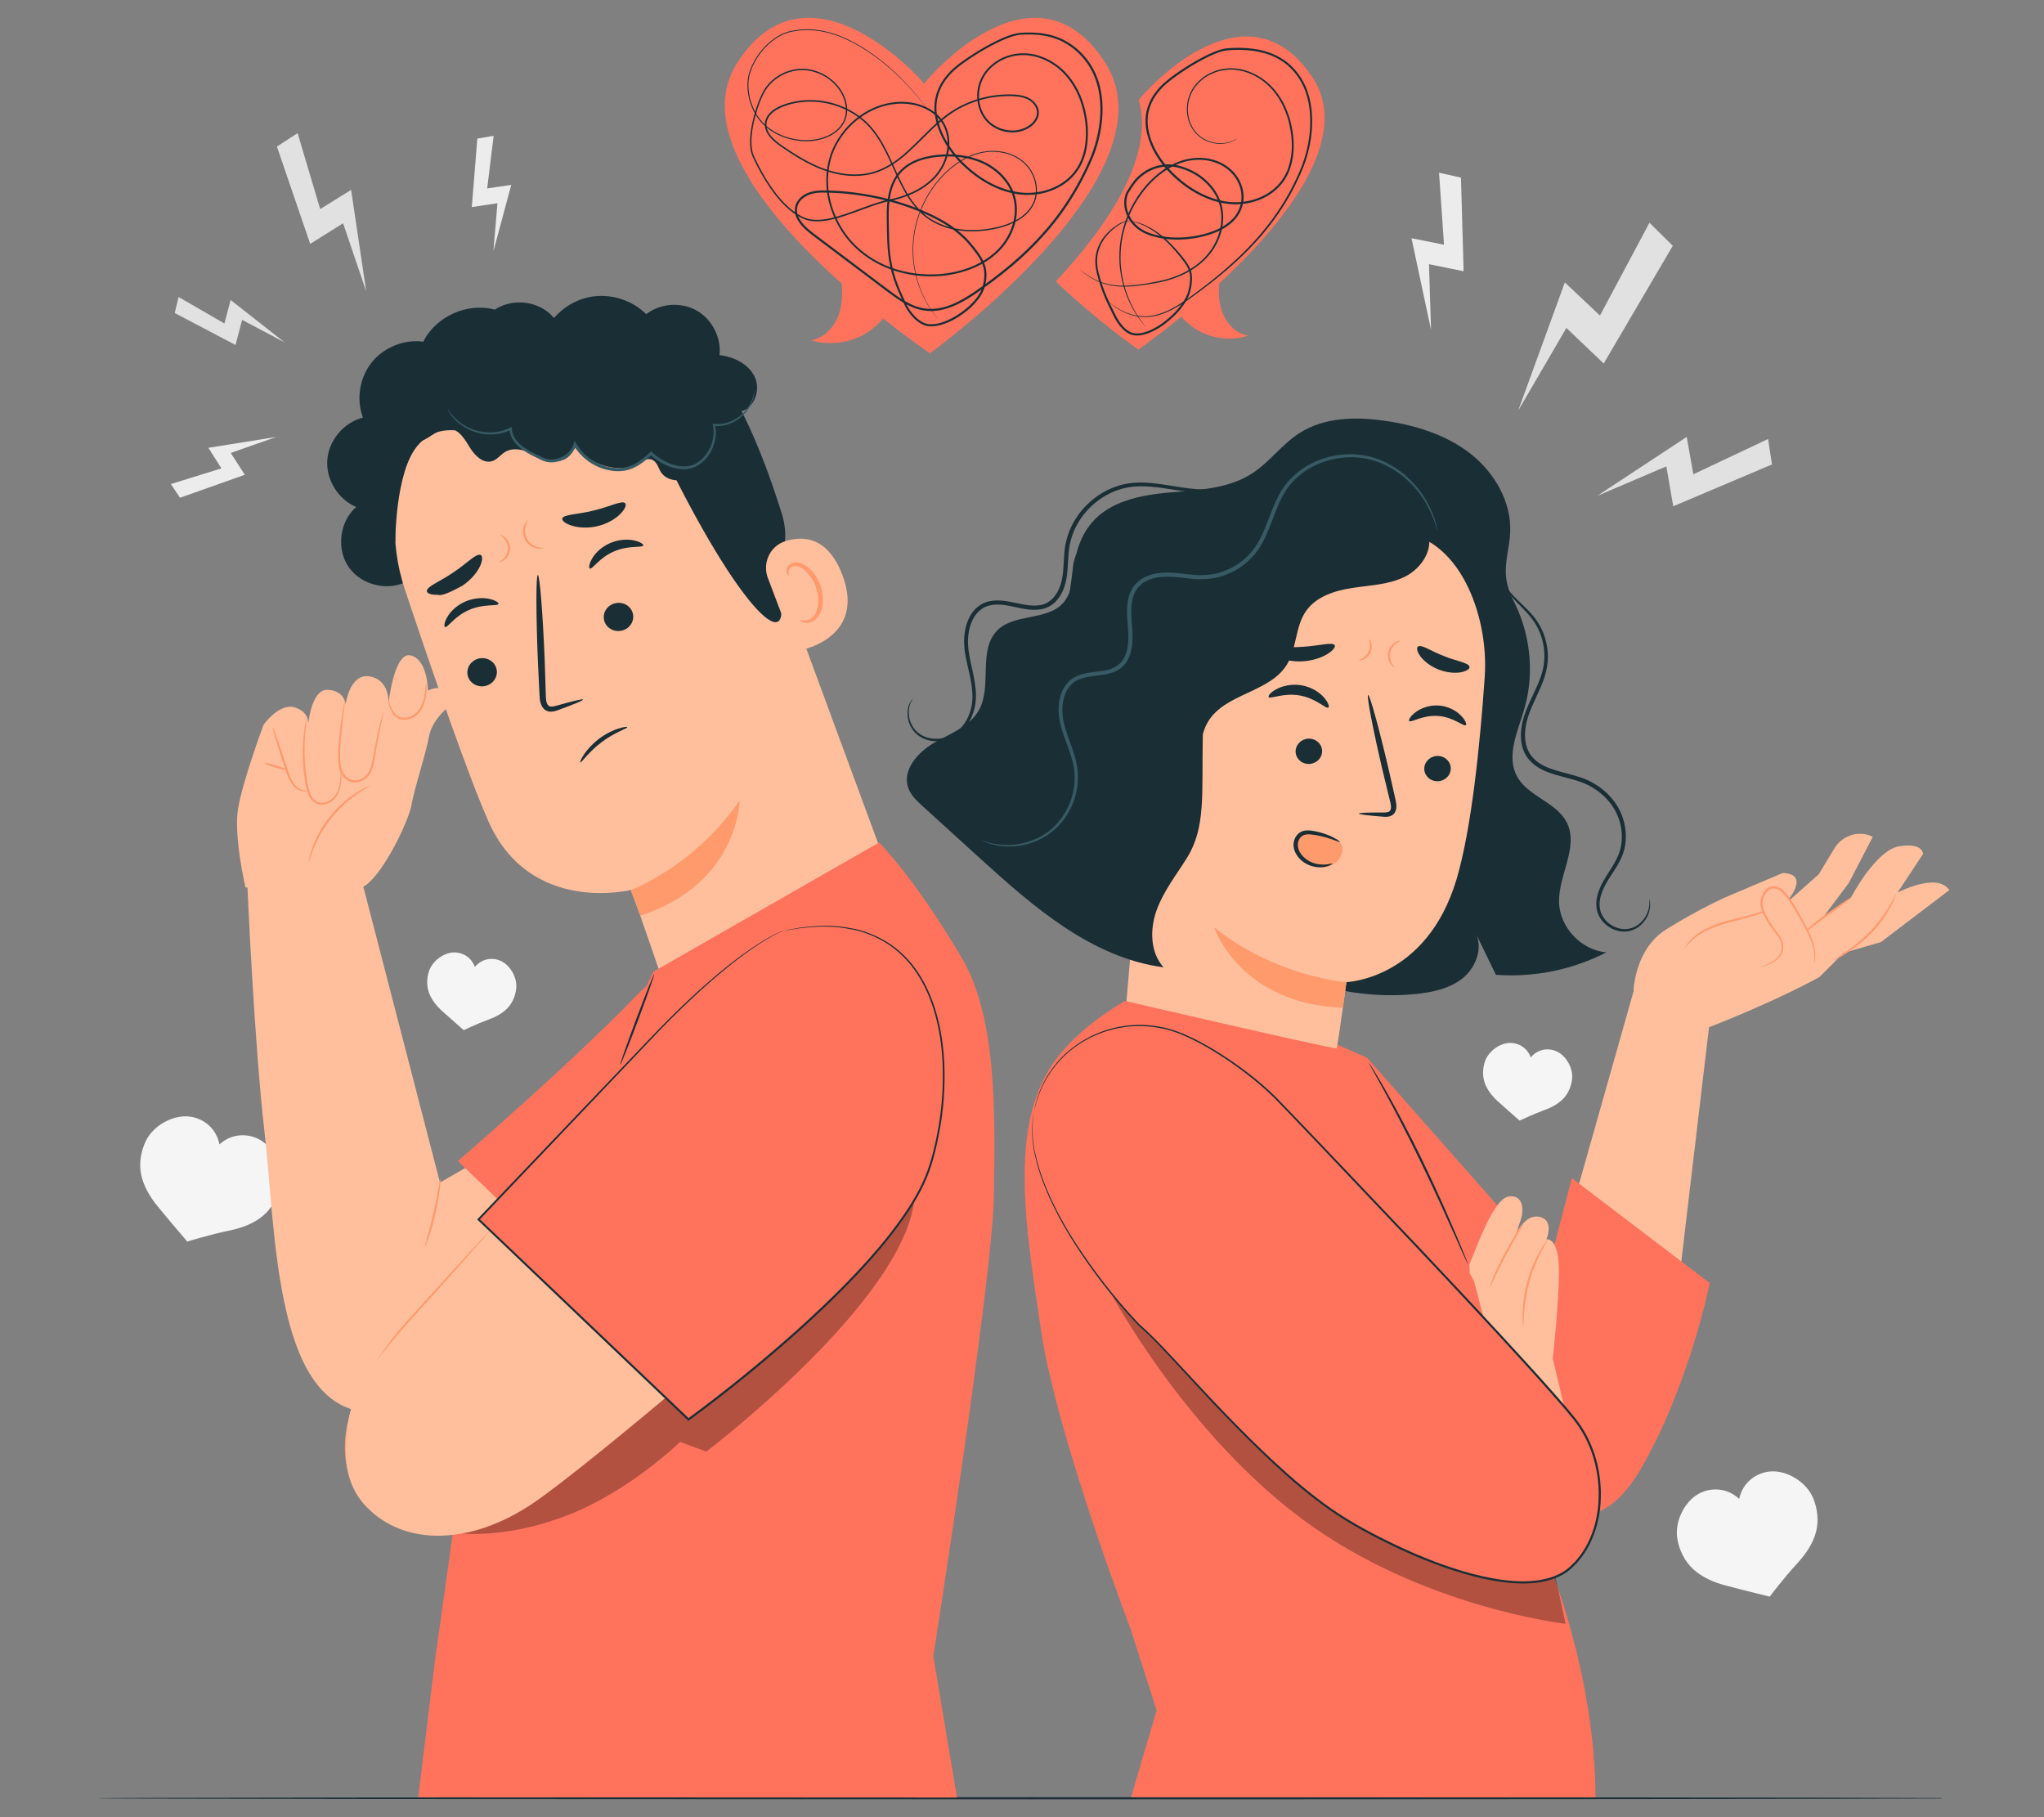 <?xml version="1.0" encoding="UTF-8"?>
<svg id="Layer_2" data-name="Layer 2" xmlns="http://www.w3.org/2000/svg" viewBox="0 0 540 480">
  <rect x="0" y="0" width="540" height="480" fill="#808080" stroke="none"/>
  <defs>
    <style>
      .cls-1 {
        fill: #ff735d;
      }

      .cls-1, .cls-2, .cls-3, .cls-4, .cls-5, .cls-6, .cls-7, .cls-8, .cls-9, .cls-10 {
        stroke-width: 0px;
      }

      .cls-2 {
        fill: #375a64;
      }

      .cls-3 {
        fill: #e1e1e1;
      }

      .cls-4 {
        fill: #ececec;
      }

      .cls-5 {
        opacity: .3;
      }

      .cls-6 {
        fill: #f5f5f5;
      }

      .cls-7 {
        fill: none;
      }

      .cls-8 {
        fill: #1a2e35;
      }

      .cls-9 {
        fill: #ff9a6c;
      }

      .cls-10 {
        fill: #ffbf9d;
      }
    </style>
  </defs>
  <g id="Layer_2-2" data-name="Layer 2">
    <g>
      <rect class="cls-7" width="540" height="480"/>
      <g>
        <polygon class="cls-3" points="435.77 58.84 422.69 83.35 413.41 74.6 401.08 108.47 413.82 86.63 423.68 96.02 441.93 64.92 435.77 58.84"/>
        <polygon class="cls-3" points="467.1 115.96 447.36 125.28 445.61 115.41 421.96 130.98 440.23 123.19 442.05 133.73 468.13 122.68 467.1 115.96"/>
        <polygon class="cls-4" points="380.18 45.62 381.49 64.64 372.9 62.93 378.06 87.11 377.52 69.78 386.67 71.65 385.97 46.92 380.18 45.62"/>
        <polygon class="cls-3" points="78.62 35.16 84.59 55.22 92.76 50.16 96.76 77.01 90.64 58.98 81.95 64.42 73.16 38.72 78.62 35.16"/>
        <polygon class="cls-3" points="47.18 78.45 59.29 85.45 60.93 79.24 75.21 90.45 63.96 84.49 62.23 91.13 46.16 82.68 47.18 78.45"/>
        <polygon class="cls-4" points="130.41 35.88 128.71 49.77 135.07 48.84 130.35 66.37 131.42 53.68 124.64 54.7 126.11 36.6 130.41 35.88"/>
        <polygon class="cls-4" points="45.14 127.86 58.5 123.72 55.05 118.29 72.97 115.42 60.96 119.64 64.67 125.41 47.55 131.48 45.14 127.86"/>
        <path class="cls-6" d="m73.95,313.58c.54-2.32.2-4.79-.7-6.99-.88-2.16-2.33-4.13-4.31-5.36-2.1-1.31-4.75-1.7-7.14-1.06-1.42.38-2.74,1.12-3.82,2.12-.25-1.31-.78-2.57-1.56-3.66-1.45-2-3.76-3.37-6.21-3.68-2.31-.3-4.68.32-6.72,1.43-2.09,1.14-3.91,2.84-4.95,4.98-1.31,2.68-1.86,5.92-1.26,8.84.62,3.08,2.36,6.01,4.36,8.44,3.36,4.09,7.83,9.31,7.83,9.31,0,0,6.01-1.86,11.2-2.92,3.08-.63,6.28-1.8,8.71-3.8,2.3-1.89,3.93-4.75,4.6-7.65Z"/>
        <path class="cls-6" d="m479.04,395.76c-.92-2.19-2.63-4-4.65-5.26-1.97-1.24-4.3-1.99-6.63-1.83-2.47.17-4.85,1.39-6.42,3.31-.93,1.14-1.57,2.51-1.87,3.95-.97-.92-2.14-1.63-3.41-2.05-2.35-.78-5.02-.54-7.19.64-2.05,1.11-3.61,2.99-4.62,5.09-1.03,2.14-1.51,4.59-1.11,6.93.5,2.94,1.95,5.89,4.14,7.91,2.31,2.14,5.43,3.5,8.47,4.31,5.11,1.36,11.79,2.98,11.79,2.98,0,0,3.79-5.03,7.38-8.91,2.14-2.31,4.05-5.13,4.85-8.17.76-2.88.41-6.15-.74-8.9Z"/>
        <path class="cls-6" d="m415.34,284.84c.12-1.49-.32-2.98-1.08-4.27-.74-1.26-1.82-2.34-3.16-2.92-1.42-.62-3.1-.62-4.52,0-.85.37-1.6.95-2.18,1.66-.28-.79-.72-1.52-1.31-2.12-1.08-1.11-2.64-1.74-4.19-1.71-1.46.03-2.87.63-4.04,1.51-1.19.9-2.16,2.12-2.61,3.54-.57,1.78-.61,3.84.03,5.6.67,1.85,2.02,3.51,3.48,4.83,2.46,2.23,5.71,5.05,5.71,5.05,0,0,3.56-1.71,6.67-2.84,1.85-.67,3.73-1.69,5.05-3.16,1.25-1.38,2-3.31,2.15-5.17Z"/>
        <path class="cls-6" d="m136.39,260.94c.12-1.49-.32-2.98-1.08-4.27-.74-1.26-1.82-2.34-3.16-2.92-1.42-.62-3.1-.62-4.52,0-.85.37-1.6.95-2.18,1.66-.28-.79-.72-1.52-1.31-2.12-1.08-1.11-2.64-1.74-4.19-1.71-1.46.03-2.87.63-4.04,1.51-1.19.9-2.16,2.12-2.61,3.54-.57,1.78-.61,3.84.03,5.6.67,1.85,2.02,3.51,3.48,4.83,2.46,2.23,5.71,5.05,5.71,5.05,0,0,3.56-1.71,6.67-2.84,1.85-.67,3.73-1.69,5.05-3.16,1.25-1.38,2-3.31,2.15-5.17Z"/>
        <path class="cls-8" d="m507.37,475s.46-.02,1.38-.03c.93,0,2.31-.02,4.14-.03v.12c-23.47.13-122.35.22-240.71.22-68.01-.03-129.57-.06-174.14-.08-22.27-.04-40.3-.07-52.77-.09-6.22-.02-11.06-.04-14.35-.05-1.63-.01-2.88-.02-3.73-.03-.84,0-1.27-.03-1.27-.03,0,0,.43-.02,1.27-.03.85,0,2.1-.02,3.73-.03,3.29-.01,8.12-.03,14.35-.05,12.47-.02,30.5-.05,52.77-.09,44.57-.02,106.13-.05,174.14-.08,118.36,0,217.23.1,240.71.22v.12c-1.83-.01-3.21-.02-4.14-.03-.92,0-1.38-.03-1.38-.03Z"/>
        <g>
          <path class="cls-1" d="m292.02,16.63c-18.96-29.64-48.06,5.34-47.87,5.52.18-.18-30.43-35.17-49.4-5.52-11.4,17.81,9.29,41.91,27.62,58.3.24,2.72.15,5.46-.73,8.03-1.14,3.34-3.85,6.32-7.32,6.94,4.04,1.2,8.51.92,12.37-.77,2.56-1.12,4.83-2.86,6.62-5,7.16,5.68,12.36,9.18,12.36,9.18,0,0,65.32-47.04,46.36-76.68Z"/>
          <path class="cls-8" d="m247.71,84.21s-.15-.18-.45-.54c-.3-.36-.71-.92-1.24-1.68-1.02-1.53-2.45-3.92-3.56-7.36-1.09-3.41-1.85-7.95-.98-13.18.85-5.17,3.34-11.08,8.28-15.9,2.46-2.36,5.58-4.48,9.33-5.33,1.86-.42,3.86-.48,5.84-.11,1.97.38,3.92,1.21,5.52,2.59,1.6,1.37,2.76,3.31,3.25,5.45.5,2.13.26,4.54-.98,6.5-1.2,1.98-3.17,3.41-5.32,4.37-2.16.98-4.51,1.54-6.93,1.86-4.8.62-10.14.13-14.64-2.66-2.25-1.37-4.09-3.37-5.59-5.59-1.51-2.23-2.68-4.71-3.81-7.21-1.15-2.5-2.24-5.08-3.66-7.51-1.42-2.42-3.14-4.75-5.44-6.5-4.51-3.57-10.7-5.28-16.68-4.27-1.49.24-2.97.66-4.37,1.27-1.36.63-2.71,1.52-3.4,2.86-.34.66-.47,1.42-.37,2.16.11.74.43,1.44.87,2.07.9,1.25,2.17,2.23,3.48,3.12,2.63,1.8,5.36,3.54,8.31,4.9,2.94,1.36,6.13,2.33,9.44,2.52,1.65.1,3.31,0,4.94-.34,1.63-.34,3.2-.96,4.68-1.75,2.97-1.6,5.5-3.96,7.96-6.38,2.47-2.42,4.88-5,7.73-7.13,2.84-2.15,6.15-3.72,9.65-4.63,1.75-.45,3.56-.73,5.38-.83,1.82-.08,3.67-.1,5.5.38,1.79.46,3.57,1.8,3.95,3.79.19.98-.1,2-.64,2.8-.54.81-1.27,1.47-2.11,1.93-3.36,1.96-7.88,1.2-10.68-1.48-2.81-2.76-3.5-7.2-2.13-10.85,1.38-3.71,4.9-6.38,8.76-7.19,1.94-.42,3.97-.37,5.9.09,1.93.47,3.77,1.33,5.41,2.47,3.3,2.29,5.67,5.77,7,9.56,1.32,3.8,1.87,7.93,1.28,11.98-.3,2.02-.93,4.02-1.99,5.81-1.04,1.79-2.54,3.32-4.27,4.47-3.48,2.29-7.84,3.16-11.99,2.56-4.17-.58-8.07-2.47-11.44-4.99-3.36-2.53-6.33-5.7-8.34-9.49-.99-1.89-1.75-3.93-2.1-6.06-.39-2.13-.21-4.37.5-6.44.71-2.07,1.99-3.91,3.5-5.46,1.54-1.55,3.33-2.79,5.13-3.99,1.81-1.19,3.67-2.31,5.6-3.33,1.93-1.01,3.91-1.96,6.05-2.56l.81-.19.84-.12c.55-.04,1.1-.07,1.65-.08,1.1-.03,2.21.02,3.31.11,2.2.22,4.39.78,6.4,1.76,3.99,2,7.22,5.52,8.88,9.7,1.67,4.2,1.87,8.85,1.21,13.29-.33,2.23-.87,4.43-1.62,6.56-.36,1.07-.8,2.12-1.28,3.14-.47,1.03-.93,2.06-1.45,3.06-2.03,4.04-4.42,7.92-7.18,11.55-2.78,3.62-5.9,6.98-9.27,10.09-3.38,3.1-7.02,5.94-10.78,8.6-1.87,1.34-3.81,2.63-5.89,3.68-2.07,1.05-4.34,1.85-6.71,2-2.37.18-4.77-.43-6.85-1.52-2.11-1.06-3.99-2.48-5.86-3.87-3.73-2.8-7.44-5.6-11.14-8.39-1.85-1.39-3.7-2.78-5.55-4.17-1.81-1.42-3.78-2.67-5.39-4.41-.79-.87-1.49-1.87-1.82-3.05-.32-1.18-.16-2.5.51-3.53.66-1.03,1.67-1.77,2.77-2.23,1.11-.45,2.29-.61,3.45-.66,4.62-.02,9.17.46,13.65,1.32,4.48.87,8.85,2.16,13.03,3.91,4.16,1.74,8.22,3.94,11.46,7.12.81.79,1.55,1.66,2.24,2.53.7.88,1.39,1.77,1.97,2.74.58.97,1.05,2.04,1.26,3.17.2,1.14.15,2.3-.04,3.41-.18,1.1-.53,2.23-1.1,3.22-.59.97-1.28,1.86-2.06,2.68-1.55,1.62-3.37,2.95-5.31,4.03-1.97,1.01-4.11,1.88-6.42,1.76-1.16-.06-2.25-.59-3.13-1.28-.9-.68-1.65-1.52-2.3-2.42-.33-.45-.63-.92-.89-1.42l-.7-1.48c-.46-.98-.92-1.97-1.35-2.98-.85-2.01-1.53-4.09-1.99-6.22-.93-4.27-.85-8.62-.93-12.88-.04-2.15.07-4.31.54-6.42.46-2.1,1.34-4.16,2.79-5.79,1.44-1.64,3.38-2.74,5.4-3.42,2.03-.69,4.15-.99,6.26-1.08,4.2-.18,8.53.55,12.16,2.71,3.59,2.13,6.47,5.71,7.08,9.89.64,4.16-.82,8.4-3.36,11.59-2.58,3.22-6.23,5.37-10.05,6.59-3.83,1.24-7.89,1.65-11.84,1.31-3.95-.34-7.83-1.4-11.3-3.22-3.47-1.81-6.54-4.37-8.82-7.49-2.27-3.13-3.81-6.74-4.49-10.49-.65-3.75-.38-7.65.88-11.19,2.63-7.04,9.06-12.46,16.33-13.44,3.59-.52,7.38.13,10.4,2.12,1.49,1,2.77,2.36,3.53,3.99.8,1.61,1.08,3.42,1.01,5.18-.16,3.54-1.81,6.9-4.32,9.26-2.5,2.39-5.66,3.92-8.87,4.87-1.61.5-3.27.72-4.83,1.19-1.57.46-3.11,1.02-4.65,1.59-3.06,1.13-6.1,2.29-9.27,2.92-1.58.3-3.22.43-4.81.15-1.61-.28-3.04-1.09-4.32-2-2.58-1.85-4.58-4.3-6.33-6.81-1.73-2.54-3.19-5.2-4.44-7.92-.69-1.38-.8-2.94-.79-4.42.03-1.49.23-2.95.52-4.39.6-2.86,1.47-5.62,2.71-8.2,1.3-2.58,3.6-4.53,6.18-5.58,2.59-1.06,5.52-1.11,8.08-.22,2.57.85,4.82,2.53,6.32,4.69,1.49,2.14,2.27,4.87,1.63,7.39-.33,1.24-.98,2.39-1.88,3.27-.89.89-1.96,1.57-3.09,2.06-2.26.97-4.73,1.27-7.08,1.04-2.35-.22-4.62-.88-6.63-1.96-2-1.08-3.73-2.6-4.94-4.43-1.2-1.83-1.97-3.88-2.31-5.95-.33-2.06-.28-4.18.39-6.09.68-1.89,1.63-3.62,2.81-5.12,2.35-2.97,5.55-5.23,9-5.66,3.39-.63,6.69-.2,9.6.63,2.94.81,5.47,2.15,7.76,3.45,4.52,2.72,7.9,5.68,10.47,8.2,2.56,2.53,4.32,4.64,5.47,6.09,1.13,1.46,1.67,2.23,1.67,2.23,0,0-.15-.18-.44-.55-.29-.37-.7-.93-1.28-1.65-1.16-1.43-2.94-3.53-5.51-6.04-2.58-2.5-5.96-5.44-10.47-8.13-2.28-1.29-4.8-2.62-7.73-3.41-2.89-.82-6.16-1.22-9.51-.6-3.4.43-6.53,2.66-8.85,5.6-1.17,1.48-2.1,3.2-2.76,5.05-.64,1.86-.7,3.94-.36,5.96.34,2.03,1.1,4.04,2.28,5.84,1.18,1.79,2.87,3.28,4.84,4.33,1.97,1.06,4.2,1.7,6.52,1.92,2.31.22,4.72-.08,6.93-1.03,2.18-.93,4.19-2.69,4.78-5.12.61-2.4-.14-5.04-1.59-7.11-1.46-2.1-3.65-3.73-6.15-4.56-2.49-.86-5.33-.8-7.84.23-2.5,1.02-4.73,2.92-5.99,5.41-1.22,2.52-2.08,5.28-2.67,8.1-.28,1.42-.48,2.86-.51,4.32,0,1.45.11,2.94.76,4.25,1.24,2.7,2.7,5.34,4.41,7.86,1.73,2.48,3.72,4.9,6.24,6.71,1.26.89,2.64,1.67,4.16,1.92,1.52.26,3.11.14,4.67-.16,3.12-.62,6.14-1.78,9.2-2.91,1.53-.57,3.08-1.13,4.67-1.6,1.6-.49,3.25-.7,4.83-1.19,3.16-.94,6.25-2.44,8.68-4.77,2.44-2.3,4.01-5.55,4.17-8.97.06-1.7-.21-3.43-.97-4.96-.72-1.55-1.95-2.84-3.38-3.8-2.9-1.91-6.59-2.55-10.09-2.04-7.07.95-13.38,6.27-15.94,13.14-1.23,3.46-1.49,7.27-.85,10.94.66,3.67,2.18,7.22,4.41,10.29,2.24,3.06,5.25,5.56,8.66,7.34,3.41,1.78,7.23,2.82,11.11,3.15,3.89.33,7.88-.08,11.64-1.29,3.74-1.21,7.31-3.31,9.8-6.43,2.46-3.09,3.87-7.2,3.25-11.18-.58-4-3.36-7.46-6.84-9.52-3.52-2.09-7.75-2.81-11.87-2.63-2.07.08-4.14.39-6.11,1.05-1.95.66-3.8,1.72-5.17,3.27-1.37,1.54-2.21,3.51-2.66,5.55-.45,2.05-.56,4.17-.52,6.29.08,4.27,0,8.58.92,12.78.45,2.09,1.13,4.14,1.96,6.12.42.99.88,1.97,1.34,2.96.46,1,.88,1.96,1.54,2.81.63.86,1.35,1.66,2.19,2.3.83.64,1.81,1.11,2.84,1.17,2.11.12,4.21-.71,6.12-1.7,1.9-1.05,3.67-2.36,5.18-3.93.75-.79,1.42-1.65,1.98-2.57.54-.94.85-1.95,1.03-3.04.19-1.07.23-2.16.05-3.21-.19-1.06-.63-2.06-1.19-2.99-.56-.94-1.24-1.82-1.93-2.68-.69-.88-1.4-1.71-2.2-2.48-3.16-3.11-7.16-5.28-11.28-7-4.14-1.73-8.48-3.02-12.92-3.88-4.43-.85-8.99-1.32-13.52-1.3-1.12.04-2.24.2-3.26.61-1.01.42-1.93,1.1-2.51,2.01-.59.91-.72,2.05-.45,3.09.3,1.05.94,1.99,1.7,2.82,1.52,1.66,3.49,2.92,5.31,4.34,1.85,1.39,3.69,2.78,5.55,4.17,3.7,2.79,7.42,5.58,11.14,8.39,1.86,1.4,3.72,2.79,5.77,3.82,2.03,1.05,4.3,1.62,6.56,1.46,2.27-.15,4.46-.91,6.49-1.95,2.04-1.03,3.96-2.3,5.82-3.64,3.75-2.66,7.36-5.48,10.72-8.56,3.35-3.09,6.45-6.43,9.21-10.01,2.74-3.6,5.12-7.45,7.13-11.46.52-.99.98-2.02,1.44-3.04.47-1.02.9-2.04,1.26-3.1.74-2.1,1.27-4.27,1.59-6.46.65-4.37.45-8.93-1.18-13.01-1.6-4.05-4.74-7.47-8.61-9.41-1.94-.95-4.06-1.49-6.21-1.71-1.08-.09-2.16-.14-3.24-.11-1.1.03-2.15.05-3.17.37-2.06.58-4.03,1.52-5.93,2.52-1.91,1.01-3.76,2.12-5.55,3.3-1.79,1.19-3.55,2.42-5.04,3.92-1.47,1.51-2.7,3.28-3.38,5.26-.68,1.97-.85,4.12-.48,6.17.35,2.06,1.08,4.05,2.05,5.9,1.96,3.7,4.88,6.82,8.19,9.32,3.31,2.48,7.14,4.32,11.19,4.89,4.03.59,8.26-.26,11.63-2.48,1.67-1.11,3.1-2.57,4.11-4.3,1.02-1.72,1.63-3.65,1.92-5.62.58-3.95.04-8.02-1.25-11.73-1.31-3.71-3.61-7.1-6.81-9.32-1.59-1.11-3.37-1.94-5.24-2.39-1.87-.44-3.82-.5-5.68-.09-3.71.78-7.09,3.35-8.4,6.87-1.32,3.48-.63,7.74,2.01,10.33,2.63,2.53,6.96,3.26,10.1,1.41,1.53-.85,2.84-2.5,2.52-4.24-.15-.85-.65-1.62-1.29-2.2-.65-.59-1.46-.97-2.31-1.21-1.72-.46-3.56-.45-5.35-.37-1.79.1-3.57.37-5.29.81-3.45.89-6.7,2.43-9.49,4.55-2.82,2.1-5.22,4.65-7.69,7.08-2.47,2.42-5.03,4.81-8.07,6.45-1.52.8-3.13,1.44-4.8,1.79-1.67.34-3.38.44-5.06.34-3.37-.2-6.61-1.19-9.59-2.57-2.99-1.38-5.73-3.13-8.37-4.95-1.32-.9-2.62-1.9-3.58-3.23-.47-.66-.82-1.43-.94-2.25-.1-.82.04-1.67.42-2.4.77-1.48,2.19-2.39,3.6-3.04,1.44-.62,2.94-1.04,4.47-1.29,6.1-1.01,12.39.73,16.98,4.37,2.34,1.79,4.1,4.16,5.53,6.61,1.43,2.46,2.53,5.04,3.67,7.54,1.13,2.5,2.29,4.96,3.78,7.17,1.48,2.2,3.28,4.16,5.48,5.5,4.4,2.74,9.67,3.24,14.42,2.63,2.39-.31,4.72-.87,6.84-1.82,2.11-.94,4.03-2.34,5.19-4.24,1.2-1.89,1.44-4.21.96-6.28-.47-2.08-1.6-3.98-3.15-5.31-3.16-2.7-7.5-3.26-11.13-2.45-3.69.83-6.79,2.92-9.23,5.25-4.92,4.76-7.41,10.63-8.27,15.77-.88,5.19-.14,9.72.92,13.12,1.08,3.43,2.49,5.82,3.5,7.36.52.76.92,1.33,1.22,1.69.29.37.42.56.42.56Z"/>
        </g>
        <g>
          <path class="cls-1" d="m346.69,20.38c-18.09-27.18-45.9,5.78-45.72,5.95,0,0-.07-.11-.21-.29,4.56,15.21-8.32,33.85-21.84,48.31,11.19,10.62,21.84,18.01,21.84,18.01,0,0,4.76-3.33,11.31-8.72,1.7,1.95,3.83,3.53,6.22,4.53,3.61,1.5,7.76,1.68,11.49.5-3.23-.52-5.79-3.24-6.9-6.32-.86-2.36-.99-4.91-.81-7.43,16.72-15.51,35.51-38.21,24.64-54.54Z"/>
          <path class="cls-8" d="m284.98,70.97s.12.08.34.25c.24.18.56.43.97.76.88.62,2.19,1.56,4.1,2.33,1.89.79,4.42,1.28,7.36,1.14,2.93-.14,6.29-.68,9.92-1.52,3.58-.95,7.47-2.67,10.54-5.84,1.53-1.57,2.79-3.52,3.59-5.73.79-2.2,1.12-4.67.67-7.11-.87-4.93-5.13-9.13-10.33-10.72-1.3-.41-2.66-.63-4.04-.55-1.38.08-2.75.43-4.03,1.02-1.28.58-2.45,1.44-3.44,2.46-1.01,1.01-1.72,2.3-2.55,3.55l.02-.03c-1.07,2.4-.46,5.45,1.27,7.56.85,1.08,1.98,1.95,3.23,2.56,1.26.59,2.67.98,4.07,1.25,3.38.63,6.85.47,10.13-.22,3.25-.7,6.48-1.91,8.74-4.21,1.12-1.13,1.91-2.56,2.25-4.08.36-1.52.23-3.12-.26-4.57-.98-2.94-3.38-5.19-6.14-6.22-2.76-1.07-5.8-1.05-8.5-.31-2.72.76-5.11,2.21-7.13,3.92-4.04,3.47-6.69,7.87-8.17,12.13-1.49,4.29-1.79,8.47-1.41,12.05.37,3.59,1.37,6.58,2.4,8.89,1.05,2.32,2.14,3.97,2.92,5.06.38.55.7.95.92,1.22.21.27.31.42.31.42,0,0-.5-.5-1.31-1.57-.81-1.07-1.94-2.72-3.03-5.04-1.07-2.32-2.1-5.32-2.51-8.95-.41-3.61-.14-7.86,1.35-12.21,1.47-4.33,4.13-8.81,8.24-12.36,2.05-1.75,4.5-3.25,7.3-4.05,2.79-.77,5.93-.8,8.82.31,2.88,1.07,5.42,3.44,6.46,6.53.52,1.53.66,3.24.28,4.86-.36,1.62-1.21,3.15-2.39,4.35-2.39,2.43-5.71,3.65-9.02,4.37-3.34.7-6.88.87-10.35.22-1.45-.29-2.86-.67-4.21-1.3-1.33-.64-2.52-1.57-3.43-2.72-1.83-2.26-2.52-5.49-1.33-8.14v-.02s.02-.02.02-.02c.81-1.23,1.55-2.55,2.61-3.63,1.04-1.08,2.26-1.97,3.61-2.58,1.34-.61,2.78-.98,4.23-1.06,1.45-.09,2.89.15,4.23.58,2.68.85,5.12,2.31,6.99,4.25,1.89,1.92,3.21,4.34,3.66,6.88.46,2.54.11,5.1-.71,7.36-.82,2.27-2.13,4.27-3.71,5.87-3.17,3.23-7.14,4.96-10.76,5.89-1.83.46-3.6.71-5.26.98-1.67.25-3.25.42-4.74.47-2.97.12-5.54-.41-7.45-1.24-1.92-.81-3.22-1.78-4.09-2.43-.4-.34-.71-.6-.94-.8-.21-.18-.31-.28-.31-.28Z"/>
          <path class="cls-8" d="m326.79,36.64s-.19.14-.58.39c-.41.21-1.03.54-1.92.74-.88.2-2.02.33-3.34.11-1.31-.21-2.81-.74-4.16-1.84-1.36-1.08-2.47-2.78-2.96-4.84-.48-2.05-.36-4.46.67-6.71,1.05-2.24,3.04-4.21,5.59-5.35,2.54-1.17,5.66-1.47,8.66-.62,2.99.82,5.85,2.65,8.02,5.25,2.18,2.59,3.67,5.88,4.43,9.43.75,3.53.92,7.42-.31,11.14-.61,1.85-1.63,3.61-3.03,5.05-1.4,1.44-3.13,2.59-5.04,3.35-1.9.78-3.98,1.19-6.08,1.23-2.11.03-4.23-.32-6.27-.98-4.09-1.32-7.83-3.79-10.99-6.89-3.14-3.11-5.74-7.07-6.62-11.64-.44-2.27-.27-4.71.61-6.9.87-2.2,2.36-4.12,4.12-5.69,1.78-1.56,3.71-2.87,5.65-4.13,1.95-1.24,3.95-2.39,6.02-3.38,1.04-.49,2.1-.92,3.2-1.25l.84-.22.87-.13c.57-.03,1.13-.09,1.69-.1,2.25-.09,4.51.04,6.69.47,2.18.45,4.3,1.22,6.15,2.4,1.89,1.14,3.43,2.75,4.65,4.51,2.47,3.57,3.31,7.89,3.31,11.94.01,4.09-.82,8.03-2.14,11.66-1.4,3.59-3.09,6.93-4.98,10.01-3.78,6.16-8.34,11.2-12.85,15.33-4.51,4.15-8.96,7.49-12.92,10.3-2,1.39-3.96,2.56-5.91,3.34-1.94.8-3.86,1.17-5.59,1.13-3.49-.1-5.95-1.48-7.41-2.49-1.49-1.02-2.22-1.62-2.22-1.62,0,0,.2.12.58.39.38.26.94.66,1.7,1.14,1.48.98,3.92,2.3,7.35,2.37,1.7.02,3.58-.35,5.49-1.16,1.92-.78,3.85-1.96,5.83-3.35,3.94-2.83,8.36-6.18,12.83-10.34,4.48-4.14,8.99-9.16,12.73-15.29,1.87-3.06,3.54-6.39,4.92-9.94,1.29-3.57,2.1-7.47,2.08-11.49,0-3.98-.84-8.19-3.23-11.64-1.19-1.7-2.68-3.25-4.5-4.35-1.79-1.14-3.85-1.88-5.97-2.32-2.13-.42-4.34-.55-6.56-.46-.56.01-1.11.06-1.67.1l-.8.12-.8.21c-1.06.32-2.1.75-3.12,1.23-2.04.97-4.02,2.11-5.95,3.34-1.92,1.25-3.85,2.55-5.58,4.07-1.71,1.53-3.15,3.37-3.98,5.48-.84,2.09-1.01,4.41-.58,6.59.84,4.42,3.38,8.3,6.46,11.35,3.1,3.05,6.78,5.48,10.76,6.77,1.99.65,4.05.99,6.09.96,2.04-.04,4.05-.43,5.89-1.18,1.85-.73,3.52-1.84,4.87-3.22,1.35-1.39,2.33-3.07,2.92-4.86,1.2-3.59,1.06-7.42.32-10.89-.74-3.48-2.19-6.71-4.31-9.25-2.11-2.54-4.89-4.33-7.79-5.14-2.91-.84-5.93-.56-8.4.57-2.49,1.1-4.43,3-5.46,5.16-1.02,2.17-1.15,4.52-.69,6.52.46,2.01,1.53,3.67,2.84,4.73,1.31,1.08,2.77,1.62,4.05,1.84,1.29.23,2.41.13,3.28-.06,1.76-.4,2.5-1.08,2.52-1.02Z"/>
          <path class="cls-8" d="m298.78,58.42s-.3-.03-.84.04c-.55.07-1.33.34-2.23.89-.89.55-1.92,1.35-2.94,2.45-1,1.1-1.98,2.54-2.52,4.33-.57,1.79-.54,3.89.02,6.03.56,2.14,1.31,4.42,2.32,6.69.51,1.14,1.09,2.29,1.67,3.47.57,1.19,1.18,2.36,2.02,3.4.83,1.03,1.88,1.97,3.18,2.27,1.3.24,2.72-.07,4.02-.6,2.64-1.08,4.89-2.86,6.79-4.77,1.84-1.96,3.46-4.12,3.86-6.58.25-1.21.4-2.42.22-3.55-.17-1.14-.71-2.15-1.33-3.05-1.29-1.79-2.67-3.37-3.96-4.74-2.62-2.73-5.23-4.43-7.17-5.26-1.94-.86-3.14-.96-3.12-1.03,0,0,1.21.02,3.2.83,1.99.78,4.68,2.45,7.37,5.18,1.34,1.37,2.72,2.92,4.06,4.75.65.92,1.24,2,1.43,3.24.2,1.23.05,2.5-.2,3.74-.22,1.24-.72,2.54-1.45,3.65-.71,1.13-1.57,2.2-2.53,3.2-1.94,1.96-4.23,3.78-6.98,4.9-1.37.55-2.86.9-4.36.62-1.49-.35-2.62-1.4-3.49-2.47-.88-1.09-1.51-2.33-2.07-3.51-.58-1.18-1.15-2.34-1.66-3.5-1.02-2.32-1.75-4.61-2.3-6.79-.26-1.1-.42-2.19-.42-3.25,0-1.06.17-2.08.47-3,.59-1.85,1.62-3.32,2.67-4.42,1.06-1.1,2.13-1.88,3.06-2.42.93-.54,1.76-.78,2.33-.81.57-.04.86.07.86.07Z"/>
        </g>
        <g>
          <g>
            <path class="cls-10" d="m501.31,235.78l6.74-10.22s0-3.04-6.28-2.02c-6.28,1.01-12.77,13.55-12.77,13.55l-7.74,5.73,7.17-9.59,6.34-12.19s-.4-.22-1.07-.44c-3.45-1.11-7.2.41-9.08,3.51l-4.12,6.82-9.44,8.37c.58-.52,7.81-8.48-.12-8.69l-15.27,6.48s-6.9,3.08-15.4,8.35c-8.5,5.27-8.71,16.4-8.71,16.4l17.82,10.33c20.2-7.78,31.29-14.09,31.29-14.09l6.37-6.36,9.89-2.88,18.05-13.72c-3.24-4.86-13.69.67-13.69.67Z"/>
            <path class="cls-9" d="m484.48,253.68c-.05-.07,1.1-.82,2.91-2.08,1.8-1.27,4.24-3.1,6.58-5.49,2.34-2.39,4.06-4.91,5.18-6.8,1.11-1.89,1.7-3.13,1.78-3.09.04.02-.08.34-.31.91-.23.58-.61,1.39-1.13,2.37-1.04,1.96-2.74,4.56-5.12,7-2.38,2.43-4.89,4.23-6.76,5.43-.93.6-1.71,1.05-2.25,1.34-.54.3-.85.44-.87.41Z"/>
            <polygon class="cls-10" points="431.57 261.84 413.96 324.04 442.23 349.68 451.69 269.75 431.57 261.84"/>
            <path class="cls-9" d="m475.91,247.03c-.05-.05.57-.74,1.68-1.74,1.11-1,2.72-2.3,4.56-3.64,1.85-1.33,3.55-2.48,4.79-3.31,1.24-.82,2.02-1.32,2.06-1.25.11.14-2.83,2.39-6.52,5.02-1.84,1.33-3.47,2.56-4.63,3.48-1.17.92-1.88,1.5-1.94,1.44Z"/>
          </g>
          <path class="cls-9" d="m468.82,239.36s-.28.26-.87.61c-.59.35-1.48.79-2.61,1.24-2.27.93-5.57,1.66-9.13,2.62-3.55.96-6.6,2.4-8.45,3.93-1.88,1.5-2.61,2.86-2.7,2.79-.03-.02.13-.36.51-.94.37-.58,1.01-1.35,1.94-2.16,1.84-1.65,4.96-3.19,8.56-4.16,3.6-.96,6.87-1.62,9.14-2.45,2.28-.78,3.57-1.56,3.62-1.48Z"/>
          <g>
            <path class="cls-10" d="m465.2,255.47c1.28-.43,2.58-.88,3.67-1.67,1.09-.79,1.97-2,2.03-3.35.05-1.15-.29-2.35-1-3.26-3.05-3.91-5.1-7.36-4.39-9.63.75-3.01,2.98-3.89,4.94-2.53,1.97,1.36,4.3,5.83,5.49,7.91,2.08,3.64,4.23,7.72,3.33,11.81"/>
            <path class="cls-9" d="m479.27,254.75c-.06-.01.12-.72.09-2.01-.01-1.29-.39-3.14-1.32-5.26-.91-2.12-2.37-4.49-3.89-7.16-.78-1.31-1.63-2.69-2.69-3.95-.53-.62-1.13-1.19-1.87-1.49-.74-.3-1.59-.25-2.26.2-.67.46-1.11,1.2-1.39,1.97-.3.81-.38,1.56-.22,2.36.34,1.58,1.16,2.99,1.97,4.27.82,1.29,1.69,2.44,2.53,3.55.8,1.21,1.03,2.6.79,3.8-.28,1.21-1.05,2.08-1.78,2.66-.75.59-1.5.92-2.1,1.16-.61.24-1.1.39-1.43.48-.33.09-.51.13-.51.12-.02-.05.67-.28,1.85-.8.58-.27,1.3-.63,1.99-1.21.68-.57,1.36-1.41,1.59-2.5.19-1.07-.05-2.39-.79-3.45-.83-1.06-1.74-2.24-2.58-3.54-.83-1.31-1.69-2.73-2.07-4.45-.07-.43-.14-.88-.08-1.34.03-.47.18-.9.31-1.32.3-.84.79-1.7,1.6-2.25.82-.56,1.91-.62,2.77-.26.87.36,1.54,1.01,2.09,1.65,1.1,1.31,1.94,2.71,2.72,4.04,1.5,2.69,2.92,5.08,3.81,7.27.9,2.17,1.23,4.09,1.17,5.41,0,.66-.09,1.17-.17,1.5-.08.34-.13.51-.15.51Z"/>
          </g>
          <path class="cls-1" d="m415.25,311.18l-5.9,22.81-48.2-54.59-14.02-6.2,12.13,80.97,46.36,38.11s13.72,20.51,28.25-4.93c12.54-21.95,17.82-48.44,17.82-48.44l-36.44-27.73Z"/>
          <g>
            <g>
              <path class="cls-8" d="m395.32,151.8c8.07,9.68,10.92,23.47,7.36,35.56-1.73,5.87-4.82,12.34-1.9,17.72,2.89,5.33,10.47,6.8,13.17,12.22,3.18,6.39-2.18,13.75-2.07,20.88.1,6.7,5.84,12.83,12.51,13.38-8.94,4.61-19.16,6.68-29.19,5.93-1.81-3.73-3.63-7.46-5.44-11.19,2.12,3.96.23,9.16-3.24,12.01-3.47,2.85-8.11,3.82-12.58,4.26-21.37,2.1-43.53-6.5-57.89-22.47l79.29-88.32Z"/>
              <path class="cls-8" d="m271.88,180.74c2.47-4.26,5.88-7.97,7.88-12.47,4.31-9.66,1.8-22.1,8.64-30.17,4.87-5.74,12.99-7.34,20.49-8.01,7.5-.67,15.45-.91,21.79-4.96,4.65-2.97,7.95-7.73,12.6-10.72,6.62-4.26,15.08-4.38,22.87-3.22,7.99,1.19,15.99,3.68,22.35,8.67,6.36,4.99,10.87,12.78,10.47,20.85-.19,3.94-1.5,7.83-1.08,11.74.46,4.31,2.96,8.11,4.12,12.29,2.44,8.83-2.07,19.06-10.23,23.23l-69.03,58.49c-12.29,1.88-38.77-9.17-45.78-19.44-7.01-10.27-11.33-35.52-5.1-46.28Z"/>
              <path class="cls-10" d="m296.86,273.24l10.04-118.05c.56-4.95,4.82-8.65,9.8-8.52l52.19-6.04c16.4.44,24.5,21.78,23.36,38.14-1.26,18.18-3.52,40.32-7.45,53.49-7.9,26.48-29.08,27.16-29.08,27.16,0-.09-.53,3.94-1.95,13.75l-3.18,19.14"/>
              <path class="cls-8" d="m383.26,203.3c-.18,1.84-1.89,3.21-3.81,3.05-1.92-.15-3.34-1.76-3.16-3.6.18-1.84,1.89-3.21,3.81-3.06,1.93.15,3.34,1.77,3.16,3.61Z"/>
              <path class="cls-8" d="m349.27,198.73c-.18,1.84-1.88,3.21-3.81,3.05-1.92-.15-3.34-1.76-3.16-3.6.18-1.84,1.89-3.21,3.81-3.06,1.93.15,3.34,1.77,3.16,3.61Z"/>
              <path class="cls-8" d="m387.27,191.52c-.5.55-3.25-2.14-7.35-2.4-4.09-.33-7.23,1.92-7.64,1.31-.2-.27.33-1.29,1.7-2.31,1.35-1.02,3.6-1.95,6.16-1.76,2.55.19,4.64,1.43,5.81,2.63,1.2,1.21,1.57,2.29,1.32,2.53Z"/>
              <path class="cls-8" d="m350.94,186.89c-.59.48-3.24-2.45-7.55-3.18-4.3-.79-7.86,1.05-8.23.4-.19-.29.48-1.22,2.04-2.06,1.53-.84,4.02-1.49,6.71-1.02,2.68.48,4.77,1.92,5.89,3.23,1.14,1.32,1.43,2.41,1.15,2.62Z"/>
              <path class="cls-8" d="m359,214.91c.01-.21,2.38-.31,6.21-.29.97.03,1.89-.04,2.14-.67.32-.66.05-1.74-.26-2.91-.59-2.43-1.21-4.97-1.85-7.63-2.54-10.85-4.24-19.73-3.8-19.83.44-.1,2.85,8.62,5.39,19.47.6,2.67,1.18,5.22,1.73,7.66.22,1.13.67,2.44,0,3.81-.35.68-1.12,1.1-1.75,1.19-.64.1-1.17.04-1.65,0-3.81-.3-6.16-.6-6.15-.81Z"/>
              <path class="cls-9" d="m355.7,259.43s-18.35-1.25-34.94-14.49c0,0,6.58,20.19,33.99,21.27l.95-6.78Z"/>
              <path class="cls-8" d="m335.42,171.54c.42-1.01,4.15-.35,8.59-.68,4.45-.24,8.06-1.37,8.61-.43.24.45-.42,1.38-1.91,2.31-1.47.92-3.79,1.76-6.45,1.94-2.66.17-5.07-.36-6.65-1.09-1.59-.73-2.37-1.57-2.19-2.05Z"/>
              <path class="cls-8" d="m374.65,170.75c1-.55,3.49,1.3,6.83,2.55,3.3,1.36,6.39,1.7,6.74,2.78.14.51-.6,1.15-2.12,1.47-1.5.32-3.77.2-6.05-.7-2.28-.9-4.01-2.35-4.88-3.6-.89-1.26-.97-2.22-.52-2.5Z"/>
              <path class="cls-8" d="m305.11,148.22c3.26-3.26,8.09-4.27,12.64-5,19.63-3.16,39.64-3.96,59.47-2.4,1.56,4.47-1.8,9.39-6.04,11.5-4.24,2.11-9.13,2.26-13.82,2.97-4.68.7-9.66,2.26-12.35,6.15-2.86,4.14-2.4,9.86-5.05,14.14-4.56,7.36-16.23,7.57-20.76,14.96-3.42,5.59-1.28,12.76-1.76,19.3-.54,7.41-4.81,14.45-11.14,18.33-4.99,3.06-11.14,4.07-16.88,2.97,3.53-23.16,7.07-46.31,10.6-69.47.74-4.82,1.64-9.99,5.09-13.45Z"/>
              <path class="cls-8" d="m246.76,196.23c4.3-2.47,9.42-4.31,11.85-8.64,3.53-6.3-.21-15.38,4.59-20.79,4.37-4.93,13.69-2.66,17.86-7.76,3.26-3.98,1.45-8.5,3.16-12.24,1.71-3.74,8.02-6,11.91-4.69l21.64,51.91c-.32,15.8.88,24.51-4.26,32.7-2.82,4.49-6.16,8.75-7.96,13.75-1.79,5-1.71,11.1,1.85,15.04-18.99-2.5-34.42-15.99-48.59-28.87-5-4.55-10-9.09-15-13.64-1.56-1.42-3.18-2.92-3.87-4.92-1.63-4.69,2.54-9.39,6.84-11.86Z"/>
              <path class="cls-2" d="m259.3,221.96s.61.39,1.91.81c1.29.41,3.29.9,5.91.82,2.59-.08,5.84-.7,9.04-2.65,3.19-1.91,6.16-5.31,7.66-9.79.74-2.23,1.11-4.72.91-7.29-.2-2.59-1.08-5.14-2-7.68-.9-2.54-1.92-5.17-2.05-7.96-.14-2.74.51-5.83,2.68-7.71,2.18-1.92,5.46-1.8,8.64-2.36,1.6-.28,3.32-.87,4.61-2.1,1.29-1.23,2-2.94,2.32-4.63.69-3.43-.11-6.86-.06-10.18.02-1.66.25-3.34.98-4.78.72-1.44,1.97-2.58,3.5-3.22,3.11-1.35,6.61-.93,9.98-.52,3.38.47,7.02.46,10.23-.79,3.22-1.15,6.03-3.19,8.1-5.74,2.06-2.59,3.25-5.6,4.33-8.44,1.08-2.85,2.09-5.63,3.61-8.01,1.52-2.37,3.57-4.26,5.8-5.69,4.53-2.79,9.69-3.68,14.16-3.11,4.51.57,8.28,2.59,11.06,4.86,2.81,2.28,4.74,4.81,6.03,7.01,2.58,4.45,2.94,7.38,3.1,7.32.02,0,0-.18-.08-.52-.08-.34-.15-.86-.36-1.51-.35-1.31-1.03-3.23-2.29-5.5-1.26-2.26-3.17-4.88-6.01-7.27-2.82-2.38-6.67-4.52-11.35-5.16-4.64-.64-10,.23-14.75,3.11-2.34,1.47-4.51,3.45-6.13,5.94-1.62,2.49-2.66,5.34-3.75,8.17-1.09,2.83-2.26,5.72-4.2,8.14-1.95,2.39-4.61,4.31-7.65,5.39-3.04,1.16-6.36,1.18-9.73.72-3.34-.4-7.08-.9-10.56.6-1.72.71-3.22,2.06-4.05,3.73-.84,1.67-1.08,3.52-1.1,5.26-.03,3.52.74,6.84.1,9.99-.29,1.55-.92,3.02-2,4.05-1.08,1.03-2.54,1.57-4.06,1.84-1.52.29-3.11.38-4.68.69-1.56.29-3.19.85-4.43,1.95-2.52,2.23-3.14,5.62-2.99,8.53.17,3.01,1.25,5.69,2.16,8.23.94,2.53,1.79,4.99,2.01,7.44.21,2.45-.12,4.83-.8,6.98-1.39,4.31-4.2,7.62-7.24,9.5-3.06,1.93-6.21,2.6-8.73,2.74-5.15.2-7.77-1.39-7.8-1.2Z"/>
              <path class="cls-8" d="m241.21,184.49s-.47.38-.94,1.4c-.47,1-.81,2.74-.18,4.8.33,1.01.9,2.11,1.86,3.02.95.91,2.26,1.62,3.76,1.91,2.97.66,6.85-.39,9.28-3.46,1.22-1.49,2.1-3.36,2.54-5.41.43-2.06.35-4.27,0-6.45-.62-4.36-2.48-8.87-1.54-13.6.43-2.3,1.5-4.67,3.53-5.96,2.02-1.33,4.68-1.2,7.24-.68,2.58.46,5.3,1.38,8.27.88,1.46-.26,2.88-1,3.92-2.1,1.05-1.09,1.76-2.44,2.24-3.83.96-2.84.87-5.74,1.09-8.45.15-2.72.86-5.29,2.06-7.6,2.41-4.62,6.58-8.05,11.11-9.56,4.57-1.58,9.31-.85,13.58-.21,4.3.68,8.46,1.28,12.22.64,3.75-.56,6.95-1.92,9.49-3.49,2.56-1.55,4.45-3.34,5.83-4.91,2.75-3.2,3.77-4.36,3.77-4.36-.12-.08-1.3,1.01-4.09,4.07-1.41,1.5-3.3,3.21-5.83,4.67-2.51,1.48-5.65,2.75-9.28,3.24-3.63.57-7.66-.06-11.97-.78-4.27-.68-9.17-1.5-14.05.15-4.8,1.58-9.19,5.15-11.76,10.03-1.28,2.43-2.05,5.22-2.2,8.02-.22,2.78-.15,5.6-1.04,8.17-.83,2.58-2.72,4.8-5.31,5.2-2.56.45-5.22-.38-7.86-.86-2.6-.52-5.63-.72-8.02.86-2.38,1.54-3.51,4.21-3.96,6.67-.48,2.5-.24,5.03.23,7.32.46,2.31,1.05,4.49,1.4,6.62.36,2.12.46,4.21.07,6.13-.39,1.92-1.2,3.68-2.31,5.09-2.22,2.88-5.77,3.9-8.55,3.34-1.4-.24-2.62-.88-3.52-1.69-.9-.82-1.46-1.83-1.81-2.77-.65-1.93-.41-3.6-.02-4.58.38-1.01.78-1.44.73-1.48Z"/>
              <path class="cls-8" d="m435.72,237.41c-.17-.05.63,2.01-1.1,4.87-.85,1.34-2.44,2.86-4.72,3.11-2.22.27-4.99-.89-6.46-3.33-.74-1.2-1-2.71-.78-4.25.22-1.54.87-3.09,1.72-4.58,1.66-2.95,4.42-5.96,4.98-10.15.62-4.05-.54-8.57-3.39-12-1.41-1.72-3.17-3.19-5.17-4.3-2-1.15-4.25-1.78-6.45-2.37-2.2-.59-4.39-1.11-6.32-2.05-1.92-.91-3.54-2.34-4.36-4.19-.83-1.84-.92-3.94-.65-5.91.28-1.99.92-3.87,1.71-5.66,1.56-3.57,3.44-6.96,3.99-10.57.57-3.59-.11-7.02-1.41-9.78-1.29-2.81-3.32-4.79-5-6.43-1.71-1.65-3.16-3.07-4.15-4.4-2.05-2.64-2.07-4.64-2.23-4.58-.02,0-.02.12,0,.34.04.22.04.57.18.99.2.87.7,2.12,1.69,3.5.96,1.4,2.4,2.89,4.06,4.58,1.65,1.69,3.54,3.64,4.72,6.32,1.19,2.65,1.79,5.93,1.22,9.31-.55,3.4-2.4,6.68-4.02,10.31-.81,1.82-1.51,3.8-1.82,5.92-.3,2.1-.23,4.4.7,6.51.93,2.12,2.8,3.75,4.87,4.74,2.08,1.01,4.32,1.54,6.51,2.13,2.2.58,4.33,1.19,6.2,2.26,1.88,1.05,3.54,2.42,4.87,4.02,2.68,3.2,3.77,7.4,3.22,11.16-.47,3.84-3.04,6.74-4.77,9.85-.87,1.56-1.54,3.21-1.77,4.92-.23,1.69.09,3.44.95,4.78,1.7,2.7,4.75,3.89,7.21,3.54,2.53-.36,4.17-2.06,5.01-3.51.87-1.49,1.01-2.88.99-3.76-.06-.9-.26-1.33-.26-1.33Z"/>
            </g>
            <path class="cls-9" d="m359,174.45c-.02-.08.37-.2.9-.53.53-.32,1.2-.9,1.6-1.73.4-.84.44-1.72.37-2.33-.07-.62-.22-1-.14-1.04.06-.03.35.29.53.96.19.65.22,1.68-.25,2.65-.48.97-1.3,1.58-1.93,1.84-.64.27-1.08.24-1.08.17Z"/>
            <path class="cls-9" d="m368.36,176.24c-.03.05-.52-.18-1-.87-.48-.67-.91-1.86-.62-3.15.3-1.29,1.19-2.19,1.91-2.58.73-.41,1.27-.42,1.28-.35.02.09-.45.23-1.06.69-.6.44-1.33,1.27-1.58,2.37-.24,1.11.06,2.16.42,2.82.35.67.72,1.01.67,1.07Z"/>
            <g>
              <path class="cls-9" d="m354.06,222.61c-.23-.27-.51-.5-.83-.66-2.19-1.12-3.82-1.51-6.38-1.94-1.1-.18-2.35-.26-3.21.45-.96.79-1.04,2.26-.73,3.47.49,1.92,1.77,3.65,3.54,4.55,1.76.9,3.98.91,5.69-.09,1.31-.76,2.25-2.12,2.53-3.6.15-.78-.11-1.58-.62-2.18h0Z"/>
              <path class="cls-8" d="m351.94,228.14c.03.06-.28.31-.93.56-.65.25-1.67.47-2.94.36-1.26-.11-2.78-.58-4.12-1.67-.66-.55-1.26-1.25-1.69-2.11-.43-.85-.66-1.91-.44-2.96.21-1.03.83-1.99,1.75-2.52.94-.52,1.94-.5,2.76-.41,1.65.22,3.05.63,4.2,1.06,2.31.88,3.53,1.82,3.46,1.93-.08.15-1.42-.52-3.7-1.18-1.14-.32-2.53-.64-4.06-.79-.75-.06-1.52-.02-2.11.33-.59.35-1.04,1.03-1.2,1.79-.32,1.55.63,3.11,1.71,4.06,1.11.98,2.42,1.48,3.55,1.67,2.29.38,3.71-.32,3.77-.13Z"/>
            </g>
          </g>
          <g>
            <path class="cls-10" d="m390.3,328.77s2.18-5.39,3.92-8.32c2.6-4.37,3.98-4.43,5.16-4.44,1.96-.01,3.56,1.88,2.45,6-.15.56-1.55,4.45-1.55,4.45,0,0,2.45-5.94,6.45-5.03,4,.9,1.81,5.94,1.81,5.94,0,0,2.71-.65,3.23,6.07.52,6.71-1.55,25.42-1.55,25.42l3.59,15.05h-24.02l-1.59-39.91,2.11-5.22Z"/>
            <path class="cls-9" d="m402.42,350.4s-.08-.34-.13-.95c-.06-.61-.08-1.51-.05-2.61.05-2.2.39-5.26,1.3-8.51.92-3.25,2.21-6.04,3.31-7.95.55-.96,1.03-1.71,1.4-2.2.36-.5.58-.76.61-.74.08.05-.66,1.2-1.66,3.14-1,1.94-2.22,4.71-3.12,7.91-.89,3.21-1.3,6.2-1.45,8.38-.15,2.18-.12,3.54-.21,3.54Z"/>
            <path class="cls-9" d="m393.64,339.85c-.07-.03.27-1.04.93-2.64.66-1.6,1.66-3.77,2.9-6.09,1.24-2.33,2.49-4.37,3.44-5.81.96-1.44,1.61-2.28,1.67-2.24.07.04-.47.97-1.34,2.45-.87,1.49-2.05,3.54-3.29,5.86-1.23,2.31-2.28,4.45-3.03,5.99-.75,1.55-1.22,2.51-1.29,2.48Z"/>
          </g>
          <g>
            <path class="cls-1" d="m421.51,474.76c-.05-33.23-13.01-63.55-13.01-63.55l-19.08-72.84s-34.04-61.38-36-61.38-56.17-12.59-56.17-12.59c0,0-12.13,6.57-18.94,16.36-11.78,16.93-7.42,43.12-3.24,70.88,4.17,27.77,23.66,78.75,23.66,78.75l6.84,21.39-6.76,22.95,122.7.03Z"/>
            <path class="cls-5" d="m293.36,341.35s19.55,36.89,50.89,60.08c31.34,23.2,69.36,27.49,69.36,27.49l-5.11-23.74-38.64-44.07-76.5-19.77Z"/>
            <g>
              <path class="cls-1" d="m273.18,293.48c2.94-15.97,19.22-25.71,34.97-21.76,8.45,2.12,22.16,11.3,29.73,19.21,34.36,35.91,69.48,73.04,78.35,84.22,8.87,11.18,8.74,30.49-1.66,39.22-10.41,8.73-35.77.36-57.44-12.06-21.67-12.43-48.39-46.05-55.1-51.25-1.59-1.23-24.88-25.91-28.81-47.21-.69-3.73-.62-7.2-.03-10.38Z"/>
              <path class="cls-8" d="m273.18,293.48s0,.1-.03.29c-.03.2-.07.48-.12.85-.1.75-.22,1.87-.24,3.34-.02,1.47.06,3.3.43,5.42.46,2.1.98,4.54,1.95,7.16,1.84,5.28,4.86,11.48,9.21,18.13,4.34,6.65,9.8,13.93,16.69,21.19,3.78,3.27,7.33,7.2,11.06,11.18,3.72,4.01,7.59,8.18,11.67,12.42,4.09,4.23,8.4,8.54,13,12.8,4.6,4.26,9.52,8.45,14.93,12.25,5.41,3.77,11.45,6.93,17.69,9.9,6.27,2.92,12.86,5.55,19.82,7.37,3.47.9,7.05,1.59,10.68,1.83,3.62.25,7.37.03,10.79-1.3,1.7-.68,3.29-1.63,4.56-2.98.33-.32.68-.63.99-.97l.87-1.08c.62-.69,1.08-1.51,1.58-2.3,1.91-3.21,3.03-6.89,3.45-10.65.81-7.52-.9-15.3-5.02-21.42-1.02-1.53-2.23-2.94-3.41-4.35-1.2-1.4-2.39-2.8-3.61-4.17-2.42-2.75-4.85-5.45-7.28-8.12-9.71-10.66-19.23-20.8-28.31-30.44-9.12-9.61-17.78-18.75-25.89-27.3-4.07-4.26-7.98-8.4-11.78-12.32-3.87-3.84-8.02-7.07-12.14-9.9-4.14-2.8-8.26-5.23-12.41-6.97-2.07-.88-4.16-1.53-6.25-1.86-2.08-.38-4.13-.49-6.11-.43-3.96.14-7.59,1.1-10.68,2.48-3.1,1.39-5.67,3.18-7.74,5.05-4.07,3.86-6.07,7.86-7.07,10.6-.56,1.37-.78,2.47-.97,3.2-.19.73-.3,1.11-.3,1.11,0,0,.07-.38.24-1.12.17-.74.37-1.85.92-3.23.96-2.76,2.94-6.81,7.03-10.72,2.08-1.89,4.66-3.72,7.78-5.13,3.11-1.41,6.78-2.39,10.78-2.55,2-.07,4.08.03,6.18.42,2.11.33,4.24.98,6.33,1.86,4.19,1.74,8.34,4.17,12.5,6.97,4.15,2.83,8.32,6.06,12.23,9.92,3.83,3.92,7.73,8.05,11.81,12.3,8.12,8.54,16.8,17.66,25.93,27.27,9.09,9.64,18.62,19.77,28.34,30.43,2.43,2.67,4.87,5.36,7.29,8.12,1.22,1.37,2.42,2.77,3.62,4.18,1.19,1.42,2.39,2.83,3.45,4.4,4.2,6.26,5.93,14.14,5.11,21.8-.44,3.83-1.58,7.58-3.53,10.87-.51.81-.98,1.64-1.62,2.36l-.9,1.11c-.32.35-.68.66-1.02,1-1.3,1.39-2.99,2.4-4.74,3.1-3.55,1.37-7.37,1.58-11.03,1.33-3.68-.25-7.29-.94-10.78-1.85-7-1.83-13.62-4.48-19.91-7.41-6.27-2.99-12.31-6.15-17.76-9.96-5.43-3.82-10.37-8.03-14.97-12.31-4.6-4.28-8.91-8.6-13-12.84-4.08-4.25-7.94-8.44-11.65-12.45-3.73-4.01-7.23-7.89-11.02-11.2-6.9-7.3-12.34-14.61-16.67-21.3-4.33-6.69-7.34-12.92-9.16-18.23-.96-2.64-1.46-5.1-1.9-7.21-.35-2.14-.42-3.97-.38-5.45.04-1.48.18-2.6.3-3.35.12-.75.21-1.12.21-1.12Z"/>
            </g>
            <path class="cls-8" d="m361.67,280.75s.14.16.35.49c.24.39.55.87.92,1.47.79,1.28,1.9,3.15,3.23,5.48,2.67,4.67,6.17,11.22,9.74,18.6,3.57,7.39,6.57,14.18,8.67,19.12,1.05,2.47,1.88,4.48,2.44,5.88.25.65.46,1.19.63,1.61.14.37.2.57.18.58-.02,0-.12-.18-.29-.53-.19-.42-.43-.94-.73-1.57-.65-1.44-1.53-3.41-2.6-5.8-2.19-4.9-5.25-11.66-8.82-19.04-3.57-7.37-7.01-13.94-9.58-18.65-1.27-2.3-2.31-4.18-3.07-5.57-.34-.61-.61-1.12-.83-1.52-.18-.35-.27-.54-.26-.55Z"/>
          </g>
        </g>
        <g>
          <g>
            <g>
              <path class="cls-8" d="m107.89,153.4c-5.11,2.9-12.3,1.29-15.7-3.51-3.4-4.8-2.52-12.11,1.91-15.97-4.8-2.01-8.02-7.27-7.63-12.45.39-5.19,4.37-9.9,9.42-11.16-1.81-4.81-.91-10.53,2.29-14.55,3.19-4.02,8.57-6.19,13.66-5.51,3.32-6.69,11.66-10.43,18.87-8.46,4.23-2.8,10.27-2.48,14.18.75,3.91,3.23,5.38,9.1,3.44,13.78"/>
              <g>
                <g>
                  <path class="cls-10" d="m137.7,91.67l-2.42,1.03c-24.4,10.39-36.73,37.77-28.34,62.93,7.81,23.4,16.74,49.15,22.05,61.22,11.01,25,37.81,18.2,37.81,18.2l10.73,31.09,60.18-27.86-41.23-111.79c-8.86-27.05-31.99-44.44-58.78-34.83Z"/>
                  <path class="cls-9" d="m166.58,235.1s16.46-5.87,28.82-23.66c0,0-.21,22.02-26.24,30.43l-2.58-6.77Z"/>
                  <path class="cls-8" d="m123.71,178.9c.74,1.92,2.98,2.88,5,2.15,2.02-.74,3.06-2.89,2.32-4.81-.74-1.92-2.98-2.89-5-2.15-2.02.74-3.06,2.89-2.32,4.81Z"/>
                  <path class="cls-8" d="m117.58,165.63c.64.28,2.5-2.89,6.37-4.53,3.84-1.69,7.52-.91,7.74-1.56.12-.3-.7-.95-2.31-1.32-1.6-.38-4.04-.36-6.44.67-2.4,1.04-4.05,2.78-4.82,4.19-.8,1.42-.84,2.43-.53,2.55Z"/>
                  <path class="cls-8" d="m159.74,164.29c.74,1.92,2.98,2.88,5,2.15,2.02-.73,3.06-2.89,2.32-4.81-.74-1.92-2.98-2.88-5-2.15-2.02.74-3.06,2.89-2.32,4.81Z"/>
                  <path class="cls-8" d="m155.84,150.18c.64.28,2.51-2.89,6.37-4.52,3.84-1.69,7.52-.91,7.73-1.56.12-.3-.69-.95-2.31-1.32-1.6-.38-4.04-.37-6.44.67-2.4,1.04-4.05,2.78-4.82,4.19-.8,1.42-.84,2.43-.53,2.55Z"/>
                  <path class="cls-8" d="m154.02,184.79c-.08-.23-2.65.38-6.75,1.54-1.03.32-2.05.52-2.5-.08-.54-.61-.58-1.85-.59-3.2-.09-2.78-.18-5.69-.28-8.75-.5-12.41-1.32-22.45-1.81-22.43-.5.03-.5,10.11,0,22.52.15,3.05.29,5.96.42,8.74.1,1.28,0,2.82,1.14,4.09.58.62,1.53.85,2.24.75.71-.08,1.27-.3,1.77-.48,4-1.46,6.44-2.47,6.36-2.7Z"/>
                  <path class="cls-8" d="m165.2,132.96c-.75-.94-4.05.89-8.37,1.89-4.29,1.1-8.12,1-8.3,2.17-.07.55.89,1.34,2.62,1.86,1.72.53,4.21.71,6.79.08,2.58-.63,4.67-1.93,5.91-3.17,1.25-1.25,1.69-2.38,1.35-2.83Z"/>
                  <path class="cls-8" d="m126.9,146.56c-1.26-.33-3.65,2.36-7.14,4.64-3.42,2.38-6.84,3.59-6.99,4.86-.04.6.94,1.11,2.72,1.04.86.31,2.27.02,6.68-2.4,2.37-1.6,4-3.66,4.7-5.26.72-1.62.6-2.7.02-2.89Z"/>
                  <path class="cls-8" d="m104.45,143.08s-.07-18.56,5.95-25.46c7.29-8.36,15.54.04,23.25-6.13,7.71-6.17,14.67-14.17,26.49-11.22,12.95,3.24,10.57,10.39,15.92,21.28,21.7,44.16,35.4,53.43,28.68,31.13-.74-2.44,4.95-7.05,1.71-17.32-4.2-13.31-10.31-29.04-17.03-36.89-5.66-6.62-12.27-10.05-22.56-12.54-16.25-3.94-33.28,3.08-44.3,9.14-11.01,6.06-27.56,28.75-18.12,48.01Z"/>
                  <path class="cls-10" d="m202.86,152.68c-1.49-3.95.54-8.43,4.57-9.71,4.88-1.55,11.22-1.11,15.04,8.71,6.77,17.41-12.11,20.61-12.33,20.13-.15-.33-4.5-11.81-7.27-19.12Z"/>
                  <path class="cls-9" d="m211.37,163.78c.06-.09.39.09.99.13.59.03,1.51-.14,2.29-.83,1.58-1.39,1.99-4.91.86-8.08-.57-1.6-1.49-2.98-2.54-4.01-1.03-1.07-2.2-1.64-3.19-1.44-1,.14-1.44.95-1.47,1.53-.04.58.2.88.12.95-.03.06-.49-.15-.63-.92-.06-.37-.02-.86.26-1.36.29-.5.83-.91,1.51-1.09,1.38-.43,3.07.34,4.22,1.47,1.23,1.11,2.3,2.65,2.94,4.44,1.25,3.55.73,7.53-1.5,9.24-1.1.8-2.27.82-2.95.62-.71-.22-.95-.58-.9-.63Z"/>
                </g>
                <path class="cls-8" d="m188.35,119.54c-1.58,2.47-3.27,5.05-5.85,6.46-2.57,1.41-6.31,1.18-7.89-1.29-.71-1.11-1.01-2.62-2.19-3.21-1.41-.7-2.99.38-4.37,1.15-4.77,2.66-12.95-.37-16.3-4.69-.46,2.45-3.01,4.21-5.46,3.79-2.46-.42-3.46-.83-5.71-1.92-2.24-1.09-5.02-1.73-7.15-.44-1.19.72-2.06,1.98-3.39,2.41-2.34.76-4.57-1.41-5.86-3.51-1.29-2.09-2.67-4.59-5.1-5-2.25-.37-4.27,1.26-6.21,2.45-1.95,1.19-4.84,1.84-6.23.04-.73-.95-.75-2.26-.56-3.44.88-5.35,5.92-9.71,11.34-9.8-.74-6.39,2.69-13.07,8.31-16.2,5.62-3.13,13.1-2.52,18.15,1.48,2.23-4.84,6.92-8.47,12.16-9.41,5.24-.95,10.9.82,14.68,4.58,3.71-2.88,9.16-3.29,13.26-1,4.1,2.29,6.61,7.14,6.11,11.81,3.84.45,7.79,2.39,9.37,5.92,1.58,3.53-.38,8.55-4.21,9.07,2.57,2.18,3.04,6.42,1.01,9.1-2.02,2.69-6.23,3.41-9.03,1.55"/>
                <path class="cls-2" d="m118.3,108.13s.03.11.14.31c.11.2.26.5.5.87.5.73,1.32,1.77,2.66,2.78,1.34.99,3.19,2.01,5.54,2.44,2.32.46,5.18.35,7.89-.99l-.45-.26c.09,1.7.99,3.4,2.36,4.6,1.35,1.24,3.02,2.14,4.74,2.97.86.39,1.7.92,2.76,1.15,1.03.22,2.12.14,3.15-.15,2.04-.58,3.97-2.11,4.69-4.34l-.72.09c1.89,3.23,5.29,5.82,9.26,6.59,2.14.49,4.46.35,6.43-.55,1.98-.87,3.58-2.24,5.04-3.59h-.55c1.83,1.74,4.03,2.95,6.32,3.56,2.26.62,4.85.45,6.68-.92,3.69-2.58,4.94-7.1,4.13-10.51l-.31.35c2.48.24,4.68-.57,6.27-1.65,1.62-1.07,2.67-2.42,3.34-3.59.66-1.19.91-2.22,1.03-2.92.08-.7.08-1.07.06-1.07-.12-.03-.01,1.55-1.35,3.83-.68,1.11-1.73,2.38-3.31,3.37-1.55.99-3.65,1.72-5.96,1.46l-.4-.05.09.39c.72,3.19-.53,7.44-3.97,9.8-1.66,1.22-3.94,1.36-6.09.77-2.15-.58-4.25-1.76-5.96-3.4l-.27-.26-.27.25c-1.44,1.33-2.99,2.63-4.82,3.43-1.82.82-3.91.95-5.94.5-3.75-.73-6.94-3.15-8.75-6.2l-.45-.77-.27.86c-.59,1.9-2.3,3.31-4.14,3.83-.92.27-1.89.34-2.79.15-.87-.18-1.73-.69-2.6-1.08-1.71-.81-3.33-1.67-4.6-2.82-1.3-1.12-2.09-2.61-2.2-4.13l-.03-.47-.42.21c-2.54,1.29-5.27,1.46-7.52,1.05-2.27-.37-4.09-1.31-5.42-2.23-2.67-1.93-3.39-3.77-3.5-3.68Z"/>
              </g>
            </g>
            <path class="cls-8" d="m165.71,192.08c.1.33-3.32,1.34-6.74,3.94-3.45,2.55-5.39,5.55-5.67,5.36-.12-.07.2-.93,1.02-2.15.82-1.22,2.18-2.76,3.98-4.12,1.8-1.35,3.67-2.22,5.07-2.66,1.4-.45,2.31-.52,2.35-.38Z"/>
            <path class="cls-9" d="m131.79,148.5c-.03-.09.47-.26,1.07-.8.6-.52,1.27-1.5,1.33-2.7.05-1.2-.54-2.24-1.08-2.81-.55-.59-1.03-.81-1-.9.01-.06.58.03,1.27.61.67.56,1.42,1.7,1.37,3.12-.07,1.42-.92,2.49-1.65,2.98-.74.52-1.31.55-1.32.49Z"/>
            <path class="cls-9" d="m143.59,144.77c.02.06-.6.29-1.62.12-.99-.15-2.4-.83-3.21-2.23-.79-1.41-.66-2.97-.28-3.9.37-.96.89-1.37.93-1.33.08.06-.31.54-.55,1.45-.25.89-.3,2.27.39,3.5.7,1.22,1.92,1.89,2.81,2.12.91.25,1.52.17,1.53.27Z"/>
          </g>
          <g>
            <g>
              <path class="cls-10" d="m119.41,185.97s-5.16,3.63-6.06,8.52c-.89,4.89-3.97,14-4.63,18.07-.66,4.07-7.16,17.77-12.12,21.28-4.96,3.5-31.75.55-31.75.55,0,0-3.13-13.34-1.98-20.63,1.16-7.3,6.75-22.29,6.75-22.29,0,0,4.18-6,8.4-4.57,4.23,1.43,3.34,4.91,3.34,4.91,0,0,.75-9.87,5.27-9.6,4.52.27,4.67,3.84,4.67,3.84,0,0,1.08-8.38,6.47-7.36,5.39,1.02,4.86,7.24,4.86,7.24,0,0,1.44-13.94,5.91-12.8,4.48,1.14,4.52,9.28,4.52,9.28,0,0,5.53-3,6.33,3.56Z"/>
              <path class="cls-9" d="m102.58,184.79c.11-.03.28,1.09,1.02,2.65.38.75,1.04,1.6,2.08,1.95,1.03.35,2.35.21,3.43-.46,1.09-.67,1.83-1.74,2.29-2.77.47-1.04.68-2.06.81-2.93.25-1.74.31-2.84.41-2.84.06,0,.14,1.1-.01,2.89-.09.89-.26,1.97-.73,3.08-.47,1.1-1.24,2.28-2.47,3.04-1.23.75-2.71.9-3.9.47-1.21-.44-1.91-1.45-2.27-2.27-.37-.84-.5-1.56-.59-2.05-.08-.49-.1-.77-.07-.78Z"/>
              <path class="cls-9" d="m91.13,184.97s-.02.64-.16,1.77c-.15,1.23-.34,2.85-.58,4.81-.22,2.03-.46,4.45-.52,7.14-.02,1.34-.07,2.77.29,4.14.35,1.34,1.24,2.7,2.63,3.15,1.38.43,2.94-.13,3.89-1.11.98-.99,1.38-2.38,1.64-3.68.47-2.65.92-5.06,1.37-7.05.44-2,.84-3.61,1.14-4.71.3-1.11.49-1.71.53-1.7.04,0-.08.63-.32,1.75-.25,1.21-.57,2.81-.97,4.74-.4,2.01-.8,4.39-1.25,7.07-.26,1.32-.65,2.82-1.76,3.96-1.08,1.1-2.81,1.76-4.45,1.26-1.65-.54-2.62-2.08-2.99-3.54-.38-1.49-.31-2.95-.28-4.3.09-2.72.37-5.15.65-7.18.28-2.03.56-3.66.76-4.79.2-1.13.34-1.75.37-1.74Z"/>
              <path class="cls-9" d="m81.05,189.61s-.02.51-.13,1.42c-.11.91-.26,2.22-.36,3.84-.21,3.25-.14,7.78.81,12.65.24,1.2.58,2.37,1.24,3.26.65.9,1.7,1.36,2.71,1.25,1.01-.09,1.91-.6,2.58-1.21.69-.62,1.1-1.39,1.39-2.14.54-1.5.59-2.85.66-3.75.06-.91.08-1.42.12-1.42.04,0,.08.5.09,1.42,0,.91.01,2.27-.51,3.88-.47,1.57-1.95,3.44-4.29,3.73-1.16.15-2.45-.41-3.19-1.43-.76-1.01-1.11-2.25-1.35-3.48-.97-4.94-.97-9.53-.66-12.79.15-1.64.36-2.95.54-3.85.18-.9.31-1.39.35-1.38Z"/>
              <path class="cls-9" d="m72.02,192.13c.07-.02.5,1.05,1.14,2.81.64,1.76,1.48,4.19,2.37,6.9.46,1.35.83,2.66,1.32,3.76.49,1.1,1.15,1.97,1.89,2.49.73.53,1.45.72,1.95.77.5.04.79-.02.8.02,0,.03-.26.17-.81.2-.54.02-1.35-.13-2.17-.66-.83-.52-1.59-1.45-2.13-2.6-.55-1.15-.93-2.45-1.39-3.8-.9-2.7-1.68-5.16-2.22-6.95-.54-1.79-.84-2.91-.76-2.93Z"/>
              <path class="cls-9" d="m69.83,201.53c.05-.15,1.46.16,3.15.68,1.69.52,3.03,1.07,2.98,1.22-.05.15-1.46-.16-3.15-.68-1.69-.52-3.03-1.07-2.98-1.22Z"/>
              <path class="cls-9" d="m81.55,227.75s.02-.38.16-1.05c.13-.67.4-1.62.81-2.77.81-2.3,2.32-5.36,4.66-8.28,2.35-2.91,5.02-5.05,7.09-6.33,1.04-.64,1.91-1.11,2.53-1.38.62-.28.97-.42.99-.38.05.09-1.31.74-3.3,2.1-1.99,1.35-4.56,3.49-6.87,6.35-2.3,2.86-3.84,5.84-4.73,8.07-.9,2.23-1.24,3.7-1.34,3.67Z"/>
              <path class="cls-10" d="m95.48,232.25l20.76,80.12,26.16-15.1,18.36,48.04s-39.51,26.81-61.42,27.72c-26.98,1.13-26.35-47.23-29.5-74.42-2.69-23.2-4.51-65.22-4.51-65.22l30.16-1.16Z"/>
              <path class="cls-9" d="m112.24,329.37c-.08-.03.2-1.02.65-2.63.45-1.6,1.05-3.83,1.62-6.3.57-2.48,1-4.74,1.29-6.37.3-1.64.48-2.66.56-2.65.07,0,.03,1.04-.17,2.71-.2,1.66-.57,3.95-1.14,6.44-.57,2.49-1.24,4.71-1.78,6.29-.55,1.58-.96,2.53-1.03,2.51Z"/>
            </g>
            <path class="cls-1" d="m201.83,246.25c-2.25.45-16.06-1.41-34.26,17.32-17.92,18.44-46.61,43.11-46.61,43.11l53.84,51.81s51.54-36.73,59.51-61.73c7.97-25,7.32-58.49-32.48-50.51Z"/>
          </g>
          <path class="cls-9" d="m129.49,325.01s-.16.24-.51.65c-.39.45-.9,1.05-1.55,1.8-1.4,1.59-3.37,3.82-5.78,6.55-2.47,2.76-5.38,6.03-8.62,9.66-3.21,3.67-6.98,7.49-10.26,12.03-3.32,4.52-6.03,9.15-8.1,13.54-2.1,4.37-3.02,8.72-3.17,12.37-.15,3.67.52,6.61,1.17,8.54.68,1.94,1.27,2.92,1.2,2.95-.02,0-.16-.24-.42-.71-.28-.47-.6-1.2-.99-2.17-.72-1.93-1.46-4.91-1.36-8.63.1-3.7,1-8.13,3.1-12.57,2.05-4.44,4.77-9.11,8.11-13.66,3.32-4.58,7.11-8.41,10.33-12.05,3.27-3.6,6.22-6.84,8.71-9.58,2.46-2.68,4.47-4.86,5.91-6.43.68-.72,1.22-1.29,1.63-1.73.38-.39.58-.59.6-.58Z"/>
          <g>
            <path class="cls-1" d="m115.01,437.84l-4.51,36.9,142.32.07-6.25-37.34s15.63-99.4,16-121.48c.37-22.08.78-47.25-8.49-62.97-12.75-21.62-21.84-30.47-21.84-30.47l-59.66,34.13s-47.26,101.23-47.25,104.95c.01,3.72-10.32,76.21-10.32,76.21Z"/>
            <path class="cls-5" d="m122.17,405.05s11.87,1.46,28.15-4.96c16.28-6.42,29.35-19.22,29.35-19.22l6.93,2.56s51.72-39.24,54.95-66.37l-40.97,1.47-78.39,86.51Z"/>
            <path class="cls-10" d="m124.65,331.82l39.16-45.09,48.32,51.68s-54.68,47.28-71.03,58.47c-16.54,11.32-34.48,11.83-44.69.71-2.96-3.22-4.62-7.41-4.93-11.77-.41-5.81.08-14.93,5.48-22.87,8.74-12.86,27.69-31.12,27.69-31.12Z"/>
            <g>
              <path class="cls-1" d="m207.36,245.77c-2.42.5-14.26,6.55-33.78,26.85-19.22,19.98-47.15,49.48-47.15,49.48l55.47,52.84s55.38-39.88,63.83-66.89c8.45-27,4.51-71.1-38.36-62.27Z"/>
              <path class="cls-8" d="m207.36,245.77s.32-.07.94-.19c.64-.12,1.56-.28,2.76-.5,2.44-.27,6.09-.83,10.78-.35,2.32.31,4.94.68,7.62,1.73,2.68,1,5.47,2.49,8.02,4.67,2.55,2.17,4.83,5.02,6.63,8.36,1.81,3.34,3.16,7.16,4.06,11.26.91,4.11,1.35,8.52,1.37,13.11.01,4.59-.33,9.37-1.2,14.25-.89,4.85-2,9.9-4.26,14.71-2.26,4.79-5.37,9.27-8.78,13.66-6.88,8.75-15.22,16.98-24.18,25.08-9.01,8.07-18.72,16-29.06,23.61l-.19.14-.17-.16c-.33-.31-.68-.65-1.04-.99-19.39-18.48-37.83-36.05-54.41-51.86l-.19-.18.18-.19c11.37-11.91,21.88-22.92,31.25-32.74,4.69-4.9,9.09-9.51,13.17-13.78,4.06-4.29,7.91-8.15,11.52-11.51,7.19-6.75,13.4-11.53,17.89-14.41,2.24-1.45,4.05-2.43,5.31-3.01.63-.29,1.13-.47,1.46-.58.34-.09.52-.13.52-.13,0,0-.17.06-.5.17-.33.13-.82.31-1.44.62-1.24.6-3.03,1.6-5.26,3.07-4.45,2.92-10.62,7.73-17.77,14.5-3.59,3.37-7.42,7.23-11.46,11.54-4.07,4.28-8.46,8.9-13.13,13.82-9.35,9.83-19.84,20.86-31.19,32.79v-.36c16.58,15.8,35.03,33.36,54.43,51.83.36.34.71.68,1.04.99l-.36-.02c10.32-7.59,20.02-15.52,29.02-23.56,8.95-8.09,17.28-16.29,24.14-24.99,3.4-4.36,6.5-8.82,8.74-13.55,2.24-4.73,3.36-9.75,4.25-14.57.87-4.84,1.23-9.6,1.22-14.16-.01-4.56-.43-8.95-1.33-13.03-.88-4.08-2.21-7.87-3.99-11.18-1.77-3.31-4.01-6.13-6.52-8.29-2.51-2.17-5.26-3.66-7.9-4.66-2.65-1.06-5.24-1.43-7.55-1.76-4.66-.51-8.3.01-10.74.25-1.21.2-2.13.35-2.77.45-.62.1-.95.13-.95.13Z"/>
            </g>
            <path class="cls-8" d="m163.84,281.3c-.15-.05,1.75-5.46,4.23-12.08,2.48-6.62,4.61-11.94,4.76-11.89.15.05-1.75,5.46-4.23,12.08-2.48,6.62-4.61,11.94-4.75,11.89Z"/>
          </g>
        </g>
      </g>
    </g>
  </g>
</svg>